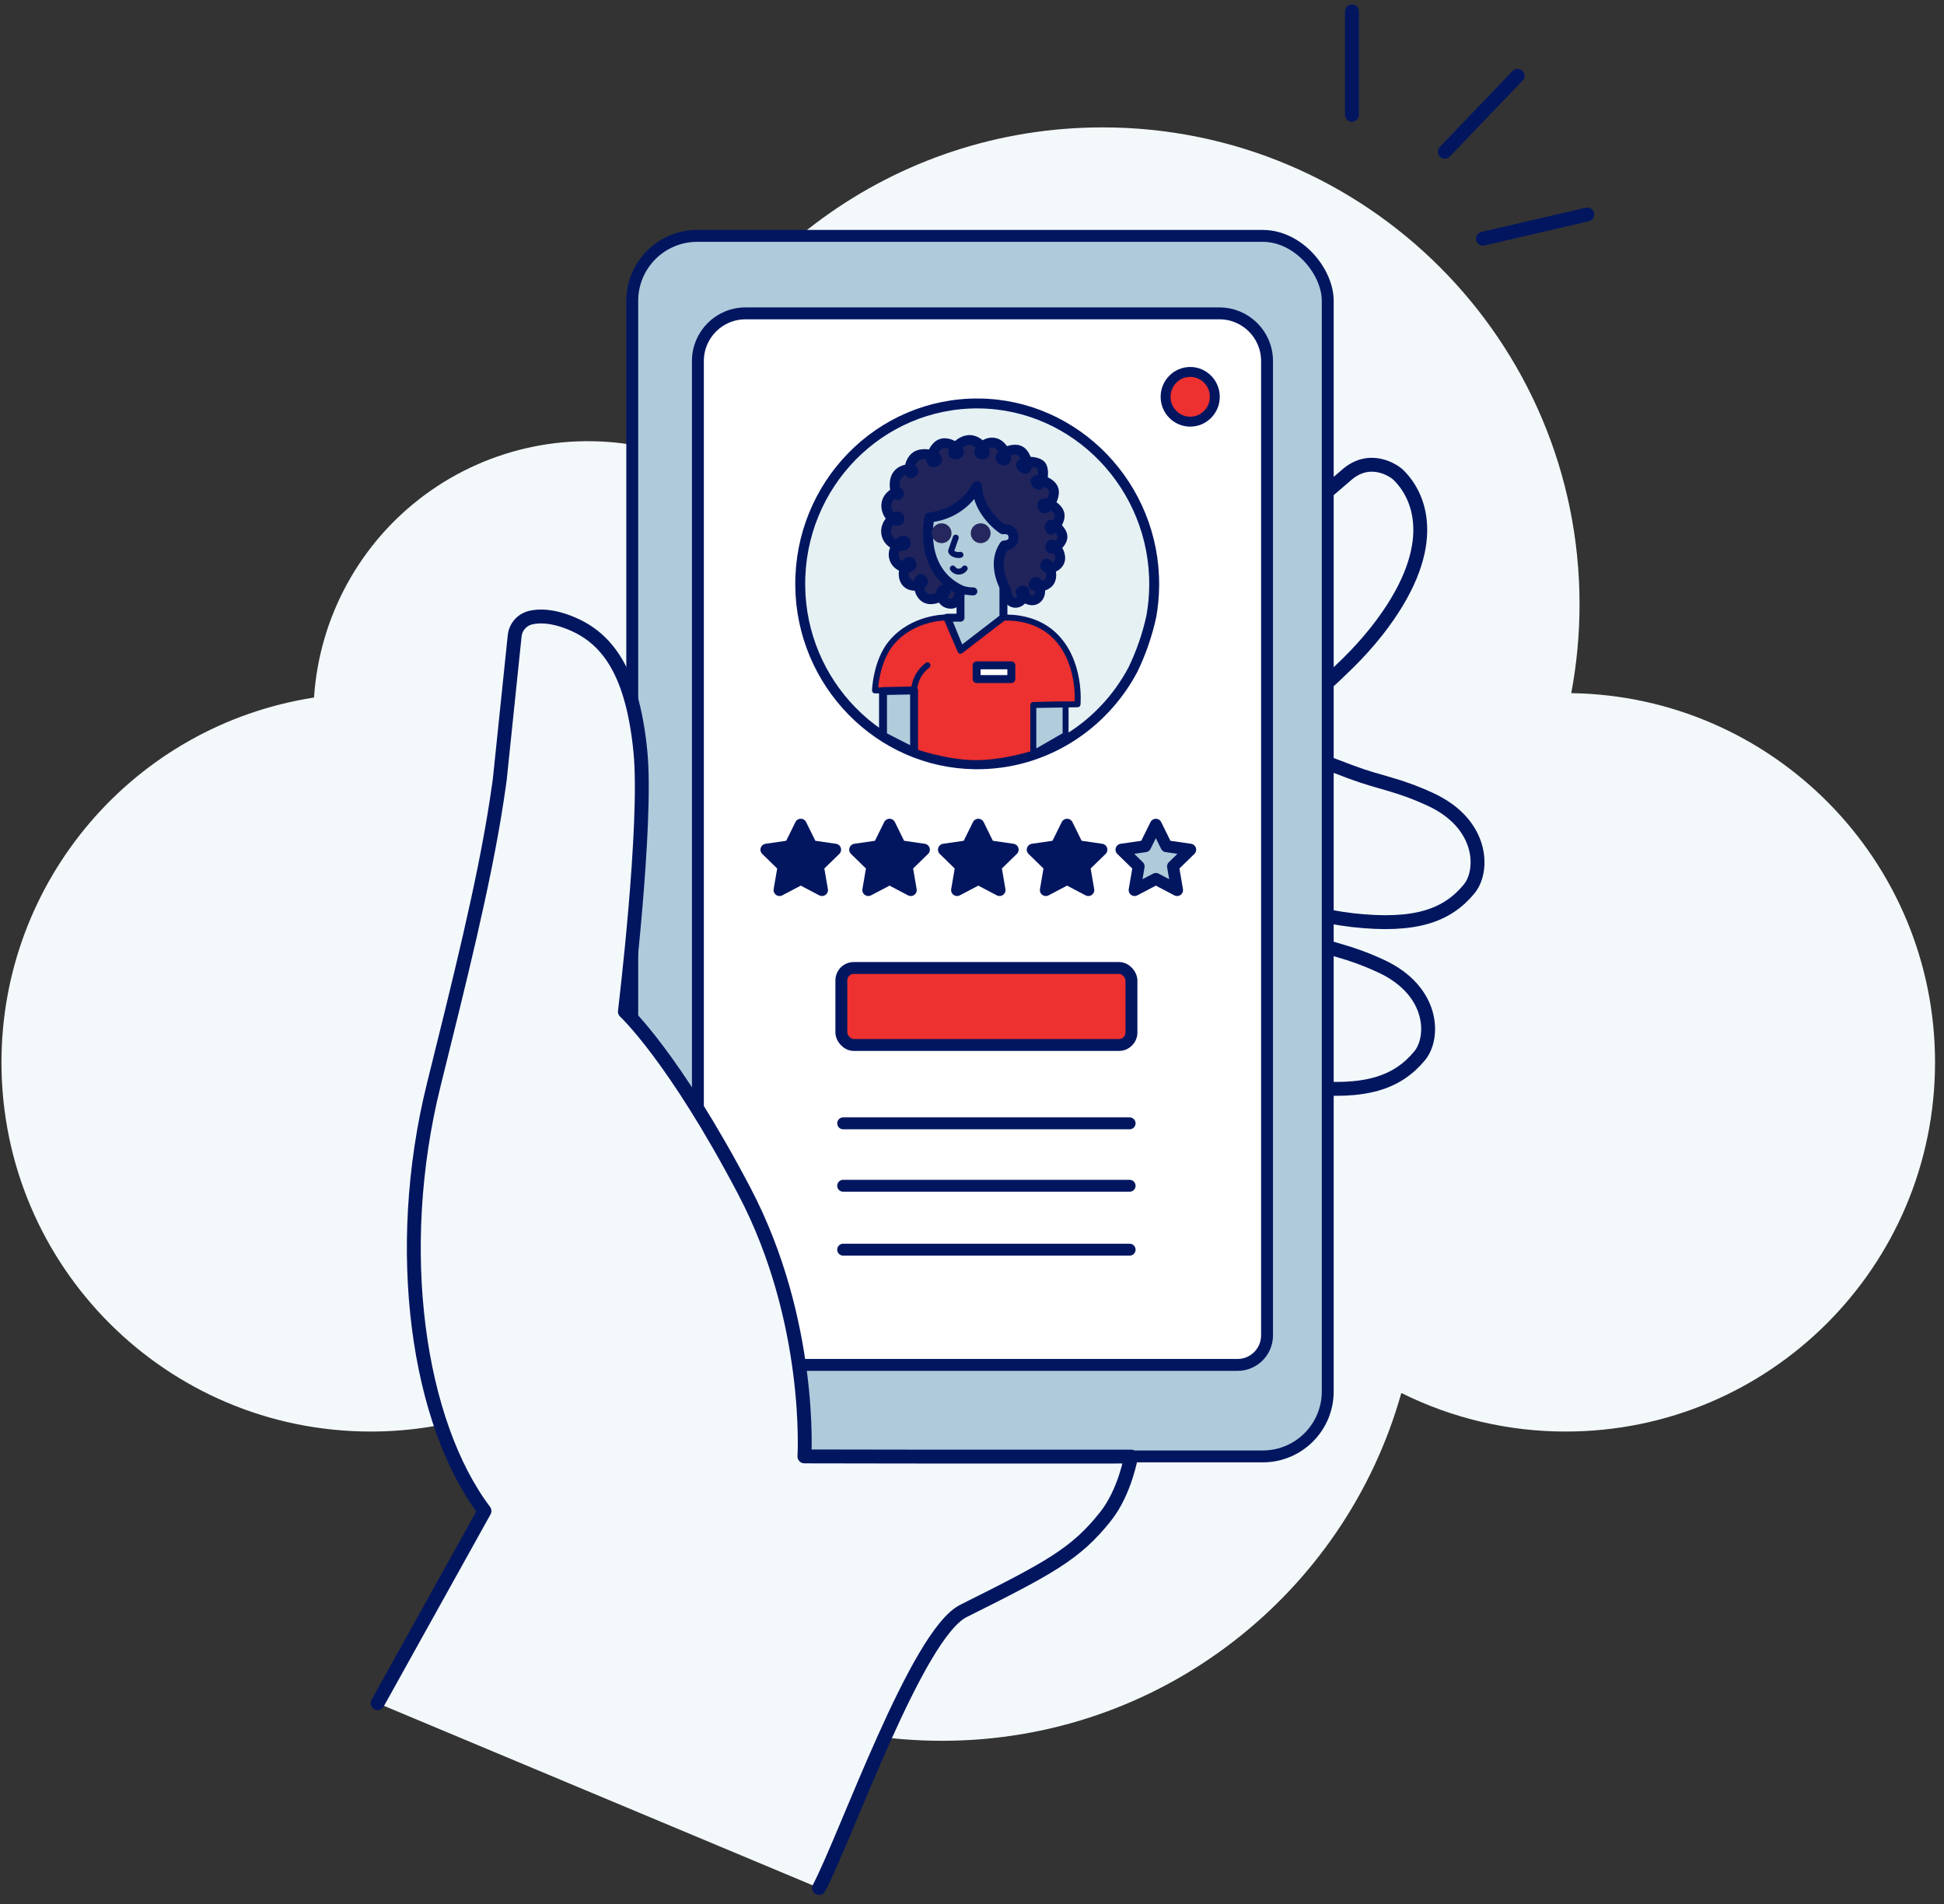 <?xml version="1.0" encoding="UTF-8"?>
<svg width="196px" height="192px" viewBox="0 0 196 192" version="1.1" xmlns="http://www.w3.org/2000/svg" xmlns:xlink="http://www.w3.org/1999/xlink">
    <rect x="0" y="0" width="196" height="192" fill="#333333" stroke="none"/>
    <title>F3874292-EBBA-492B-95CB-621E70FA2867</title>
    <g id="Page-1" stroke="none" stroke-width="1" fill="none" fill-rule="evenodd">
        <g id="Blog-Category-Tile-Graphics---V2" transform="translate(-524, -1080)">
            <g id="Covetrus-community" transform="translate(524, 1081)">
                <path d="M195.096,106.13 C195.096,126.692 178.428,143.358 157.868,143.358 C152.114,143.366 146.437,142.035 141.286,139.47 C135.61,159.704 117.026,174.544 94.978,174.544 C73.644,174.544 55.554,160.65 49.262,141.418 C45.432,142.707 41.417,143.362 37.376,143.358 C16.816,143.358 0.148,126.692 0.148,106.13 C0.148,87.776 13.524,72.161 31.66,69.34 C32.197,61.208 36.291,53.726 42.851,48.889 C49.41,44.053 57.769,42.354 65.696,44.246 C72.202,25.396 90.096,11.846 111.164,11.846 C137.722,11.846 159.254,33.378 159.254,59.938 C159.255,62.944 158.975,65.944 158.42,68.898 C178.726,69.2 195.096,85.754 195.096,106.13 Z" id="Path" fill="#F3F8FA" fill-rule="nonzero"></path>
                <path d="M138.814,62.632 C137.921,63.756 136.962,64.824 135.94,65.832 C134.34,67.42 132.592,68.97 130.72,70.646 C129.897,71.379 129.056,72.145 128.196,72.944 C127.86,73.261 127.368,73.35 126.942,73.172 C122.434,71.268 117.658,69.078 112.932,66.61 L112.914,66.6 C112.543,66.402 112.304,66.024 112.282,65.604 C112.26,65.184 112.46,64.784 112.808,64.548 C114.188,63.624 115.54,62.696 116.852,61.77 C120.358,59.31 123.596,56.874 126.466,54.628 C126.896,54.294 127.308,53.96 127.72,53.628 C129.9,51.908 133.186,49.116 135.704,46.948 L135.704,46.948 C138.066,44.812 140.504,46.412 141.004,46.908 C143.366,49.238 145.216,54.464 138.814,62.632 Z" id="Path" stroke="#021660" stroke-width="1.4" fill="#F3F8FA" fill-rule="nonzero" stroke-linecap="round" stroke-linejoin="round"></path>
                <path d="M144.2,79.6 C149.576,82.076 149.632,86.816 148.12,88.646 C145.91,91.322 142.72,92.496 136.38,91.79 L136.27,91.774 C130.716,91.126 125.288,88.774 118.054,87.136 C117.538,87.02 117.002,86.908 116.468,86.8 C117.384,85.366 118.308,84.038 119.23,82.8 L119.23,82.8 C121.745,79.441 124.556,76.316 127.63,73.46 C127.696,73.488 127.764,73.52 127.83,73.546 C130.724,74.756 133.492,75.836 136.068,76.796 L136.292,76.88 C139.2,77.966 140.816,78.048 144.2,79.6 Z" id="Path" stroke="#021660" stroke-width="1.4" fill="#F3F8FA" fill-rule="nonzero" stroke-linecap="round" stroke-linejoin="round"></path>
                <path d="M139.218,96.414 C144.594,98.89 144.65,103.628 143.138,105.46 C140.928,108.136 137.738,109.31 131.398,108.602 L131.288,108.586 C125.734,107.94 120.306,105.586 113.072,103.948 C112.556,103.834 112.02,103.722 111.486,103.612 C112.402,102.18 113.323,100.847 114.248,99.612 L114.248,99.612 C116.762,96.253 119.574,93.127 122.648,90.272 C122.714,90.3 122.782,90.332 122.848,90.358 C125.742,91.558 128.51,92.648 131.086,93.608 L131.31,93.692 C134.212,94.772 135.838,94.856 139.218,96.414 Z" id="Path" stroke="#021660" stroke-width="1.4" fill="#F3F8FA" fill-rule="nonzero" stroke-linecap="round" stroke-linejoin="round"></path>
                <rect id="Rectangle" stroke="#021660" stroke-width="1.2" fill="#AFCBDB" fill-rule="nonzero" stroke-linecap="round" stroke-linejoin="round" x="63.746" y="22.788" width="70.12" height="123.078" rx="6.548"></rect>
                <line x1="149.514" y1="23.07" x2="160.036" y2="20.628" id="Path" stroke="#021660" stroke-width="1.4" fill="#ED3030" fill-rule="nonzero" stroke-linecap="round"></line>
                <line x1="145.668" y1="14.304" x2="153.01" y2="6.64" id="Path" stroke="#021660" stroke-width="1.4" fill="#ED3030" fill-rule="nonzero" stroke-linecap="round"></line>
                <line x1="136.308" y1="10.582" x2="136.308" y2="0.146" id="Path" stroke="#021660" stroke-width="1.4" fill="#ED3030" fill-rule="nonzero" stroke-linecap="round"></line>
                <path d="M75.156,30.6 L122.946,30.6 C125.597,30.6 127.746,32.749 127.746,35.4 L127.746,133.666 C127.746,135.308 126.414,136.64 124.772,136.64 L73.338,136.64 C71.696,136.64 70.364,135.308 70.364,133.666 L70.364,35.4 C70.364,32.752 72.508,30.604 75.156,30.6 Z" id="Path" stroke="#021660" stroke-width="1.2" fill="#FFFFFF" fill-rule="nonzero" stroke-linecap="round" stroke-linejoin="round"></path>
                <line x1="85.01" y1="112.278" x2="113.892" y2="112.278" id="Path" stroke="#021660" stroke-width="1.2" fill="#CFE3EC" fill-rule="nonzero" stroke-linecap="round" stroke-linejoin="round"></line>
                <line x1="85.01" y1="118.574" x2="113.892" y2="118.574" id="Path" stroke="#021660" stroke-width="1.2" fill="#CFE3EC" fill-rule="nonzero" stroke-linecap="round" stroke-linejoin="round"></line>
                <line x1="85.01" y1="125.018" x2="113.892" y2="125.018" id="Path" stroke="#021660" stroke-width="1.2" fill="#CFE3EC" fill-rule="nonzero" stroke-linecap="round" stroke-linejoin="round"></line>
                <rect id="Rectangle" stroke="#021660" stroke-width="1.2" fill="#ED3030" fill-rule="nonzero" stroke-linecap="round" stroke-linejoin="round" x="84.828" y="96.612" width="29.248" height="7.764" rx="1.254"></rect>
                <path d="M38.07,170.75 L48.846,151.368 L48.846,151.368 C42.154,142.494 39.574,125.168 43.73,108.402 C46.234,98.296 48.8,88.144 50.084,79.7 C50.154,79.244 50.22,78.794 50.284,78.344 C50.322,78.104 50.354,77.862 50.386,77.624 L50.284,78.344 L50.386,77.624 L51.89,63.124 C51.979,62.242 52.61,61.509 53.47,61.29 C54.376,61.062 55.586,61.14 56.938,61.608 C60.784,62.94 63.708,66.06 64.566,74.778 C65.294,82.13 63.002,101.01 63.002,101.01 C63.002,101.01 67.914,105.528 75.044,119.106 C81.948,132.254 81.104,145.866 81.104,145.866 C93.966,145.9 114.034,145.882 114.034,145.882 L114.034,145.882 C114.034,145.882 113.434,149.418 111.488,151.892 C108.476,155.706 105.778,157.13 97.138,161.448 C92.44,163.8 85.32,184.172 82.578,189.386" id="Path" stroke="#021660" stroke-width="1.4" fill="#F3F8FA" fill-rule="nonzero" stroke-linecap="round" stroke-linejoin="round"></path>
                <ellipse id="Oval" stroke="#021660" fill="#ED3030" fill-rule="nonzero" stroke-linecap="round" cx="120" cy="39.014" rx="2.48" ry="2.508"></ellipse>
                <polygon id="Path" stroke="#021660" stroke-width="1.2" fill="#021660" fill-rule="nonzero" stroke-linejoin="round" points="80.736 82.164 81.808 84.334 84.202 84.682 82.468 86.372 82.878 88.756 80.736 87.63 78.594 88.756 79.004 86.372 77.27 84.682 79.666 84.334"></polygon>
                <polygon id="Path" stroke="#021660" stroke-width="1.2" fill="#021660" fill-rule="nonzero" stroke-linejoin="round" points="89.686 82.164 90.756 84.334 93.152 84.682 91.418 86.372 91.828 88.756 89.686 87.63 87.544 88.756 87.952 86.372 86.22 84.682 88.614 84.334"></polygon>
                <polygon id="Path" stroke="#021660" stroke-width="1.2" fill="#021660" fill-rule="nonzero" stroke-linejoin="round" points="98.636 82.164 99.706 84.334 102.102 84.682 100.368 86.372 100.778 88.756 98.636 87.63 96.494 88.756 96.902 86.372 95.17 84.682 97.564 84.334"></polygon>
                <polygon id="Path" stroke="#021660" stroke-width="1.2" fill="#021660" fill-rule="nonzero" stroke-linejoin="round" points="107.586 82.164 108.656 84.334 111.05 84.682 109.318 86.372 109.728 88.756 107.586 87.63 105.444 88.756 105.852 86.372 104.12 84.682 106.514 84.334"></polygon>
                <polygon id="Path" stroke="#021660" stroke-width="1.2" fill="#AFCBDB" fill-rule="nonzero" stroke-linecap="round" stroke-linejoin="round" points="116.536 82.164 117.606 84.334 120 84.682 118.268 86.372 118.678 88.756 116.536 87.63 114.394 88.756 114.802 86.372 113.07 84.682 115.464 84.334"></polygon>
                <path d="M116.084,61.136 C116.264,60.123 116.359,59.097 116.368,58.068 C116.468,48.056 108.5,39.772 98.682,39.686 C88.7,39.6 80.594,47.868 80.682,58.046 C80.768,67.902 88.654,75.96 98.32,76.07 C105.188,76.148 111.174,72.27 114.222,66.534 C115.054,64.815 115.679,63.003 116.084,61.136 L116.084,61.136 Z" id="Path" stroke="#021660" fill="#E6F1F4" fill-rule="nonzero" stroke-linecap="round" stroke-linejoin="round"></path>
                <path d="M96.84,58.502 L96.84,61.29 L95.48,61.29 L96.84,64.62 L101.17,61.288 L101.17,57.24 C102.154,56.184 102.77,54.622 102.77,52.88 C102.77,49.7 100.696,47.122 98.138,47.122 C95.58,47.122 93.504,49.7 93.504,52.88 C93.504,56.06 95.58,58.638 98.138,58.638" id="Path" stroke="#021660" stroke-width="0.8" fill="#B1CDDC" fill-rule="nonzero" stroke-linecap="round" stroke-linejoin="round"></path>
                <ellipse id="Oval" fill="#26275F" fill-rule="nonzero" cx="98.874" cy="52.772" rx="1" ry="1"></ellipse>
                <path d="M97.262,56.326 C97.127,56.525 96.903,56.645 96.662,56.645 C96.421,56.645 96.197,56.525 96.062,56.326" id="Path" stroke="#021660" stroke-width="0.6" stroke-linecap="round"></path>
                <path d="M101.258,54 C101.258,54.05 101.356,54 101.406,54 C101.912,53.953 102.283,53.504 102.236,52.998 C102.189,52.492 101.74,52.121 101.234,52.168" id="Path" stroke="#021660" stroke-width="0.5" stroke-linecap="round"></path>
                <path d="M96.364,53.214 L95.892,54.558 C95.892,54.806 96.46,55.058 96.836,54.948" id="Path" stroke="#021660" stroke-width="0.6" stroke-linecap="round" stroke-linejoin="round"></path>
                <path d="M90.624,48.824 C90.824,48.3 89.302,48.864 89.36,50.064 C89.418,51.264 90.76,51.882 90.684,51.264 C90.608,50.646 89.068,51.664 89.38,52.918 C89.692,54.172 91.468,54.318 91.306,53.706 C91.144,53.094 89.768,54.232 90.178,55.358 C90.588,56.484 92.246,56.396 91.858,55.778 C91.47,55.16 90.742,56.86 91.344,57.662 C91.946,58.464 93.454,57.904 92.98,57.462 C92.506,57.02 92.428,58.822 93.324,59.306 C94.22,59.79 95.802,58.666 95.238,58.462 C94.674,58.258 94.712,59.894 95.892,59.884 C96.678,59.884 96.84,58.5 96.84,58.5 C92.51,56.424 93.716,51.176 93.716,51.176 C95.739,50.994 97.537,49.81 98.502,48.022 C98.62,50.782 101.122,52.374 101.122,52.374 C101.122,52.374 102.094,52.208 102.176,53.096 C102.264,54.022 101.258,54.004 101.258,54.004 C100.14,55.664 100.94,57.58 101.458,58.546 C101.458,58.546 101.536,59.746 102.352,59.786 C103.168,59.826 103.676,58.454 103.06,58.552 C102.444,58.65 103.754,59.962 104.514,59.392 C105.274,58.822 104.656,57.298 104.26,57.792 C103.864,58.286 105.388,58.342 105.836,57.614 C106.284,56.886 105.626,55.476 105.408,55.928 C105.19,56.38 106.394,56.49 106.808,55.662 C107.222,54.834 106.008,53.4 105.896,54.086 C105.784,54.772 107.032,53.936 107.116,53.206 C107.2,52.476 105.844,51.396 105.83,52.16 C105.816,52.924 106.944,51.686 106.83,50.882 C106.69,49.938 104.862,49.314 105.114,50.082 C105.366,50.85 106.614,49.038 106.166,48.212 C105.718,47.386 103.966,47.094 104.504,47.748 C105.042,48.402 105.406,46.52 104.978,45.948 C104.55,45.376 102.378,45.446 103.09,46.126 C103.802,46.806 103.69,45.064 102.934,44.512 C102.178,43.96 100.282,44.938 101.046,45.378 C101.81,45.818 101.396,43.978 100.346,43.672 C99.296,43.366 98.2,44.73 99,44.828 C99.8,44.926 98.878,43.394 97.774,43.372 C96.67,43.35 95.532,44.894 96.41,44.818 C97.288,44.742 95.924,43.444 94.942,43.734 C93.96,44.024 93.542,46.004 94.29,45.576 C95.038,45.148 93.516,44.534 92.558,44.908 C91.6,45.282 91.488,47.04 91.994,46.66 C92.5,46.28 91.078,46.06 90.476,46.896 C89.874,47.732 90.43,49.35 90.624,48.824 Z" id="Path" stroke="#021660" fill="#20245B" fill-rule="nonzero" stroke-linecap="round" stroke-linejoin="round"></path>
                <path d="M108.64,70.02 C108.64,70.02 109.06,65.62 106.206,62.98 C104.09,61.016 101.17,61.292 101.17,61.292 L96.84,64.624 L95.4,61.266 C95.4,61.266 92.042,61.218 89.87,63.822 C88.318,65.682 88.22,68.622 88.22,68.622 L92.16,68.622 L92.16,74.8 C92.16,74.8 95.466,75.954 98.36,75.954 C101.254,75.954 104.194,74.988 104.194,74.988 L104.194,70.096 L108.64,70.02 Z" id="Path" stroke="#021660" stroke-width="0.6" fill="#ED3030" fill-rule="nonzero" stroke-linecap="round" stroke-linejoin="round"></path>
                <path d="M93.51,66.092 C92.704,66.692 92.209,67.621 92.16,68.624" id="Path" stroke="#021660" stroke-width="0.6" stroke-linecap="round" stroke-linejoin="round"></path>
                <rect id="Rectangle" stroke="#021660" stroke-width="0.8" fill="#FFFFFF" fill-rule="nonzero" stroke-linecap="round" stroke-linejoin="round" x="98.466" y="66.092" width="3.498" height="1.386"></rect>
                <polygon id="Path" stroke="#021660" stroke-width="0.6" fill="#B1CDDC" fill-rule="nonzero" stroke-linecap="round" stroke-linejoin="round" points="107.436 70.04 107.436 73.116 104.184 74.988 104.184 70.096"></polygon>
                <ellipse id="Oval" fill="#26275F" fill-rule="nonzero" cx="94.936" cy="52.772" rx="1" ry="1"></ellipse>
                <polygon id="Path" stroke="#021660" stroke-width="0.8" fill="#B1CDDC" fill-rule="nonzero" stroke-linecap="round" stroke-linejoin="round" points="89.028 68.688 89.028 73.2 92.16 74.8 92.16 68.624"></polygon>
            </g>
        </g>
    </g>
</svg>